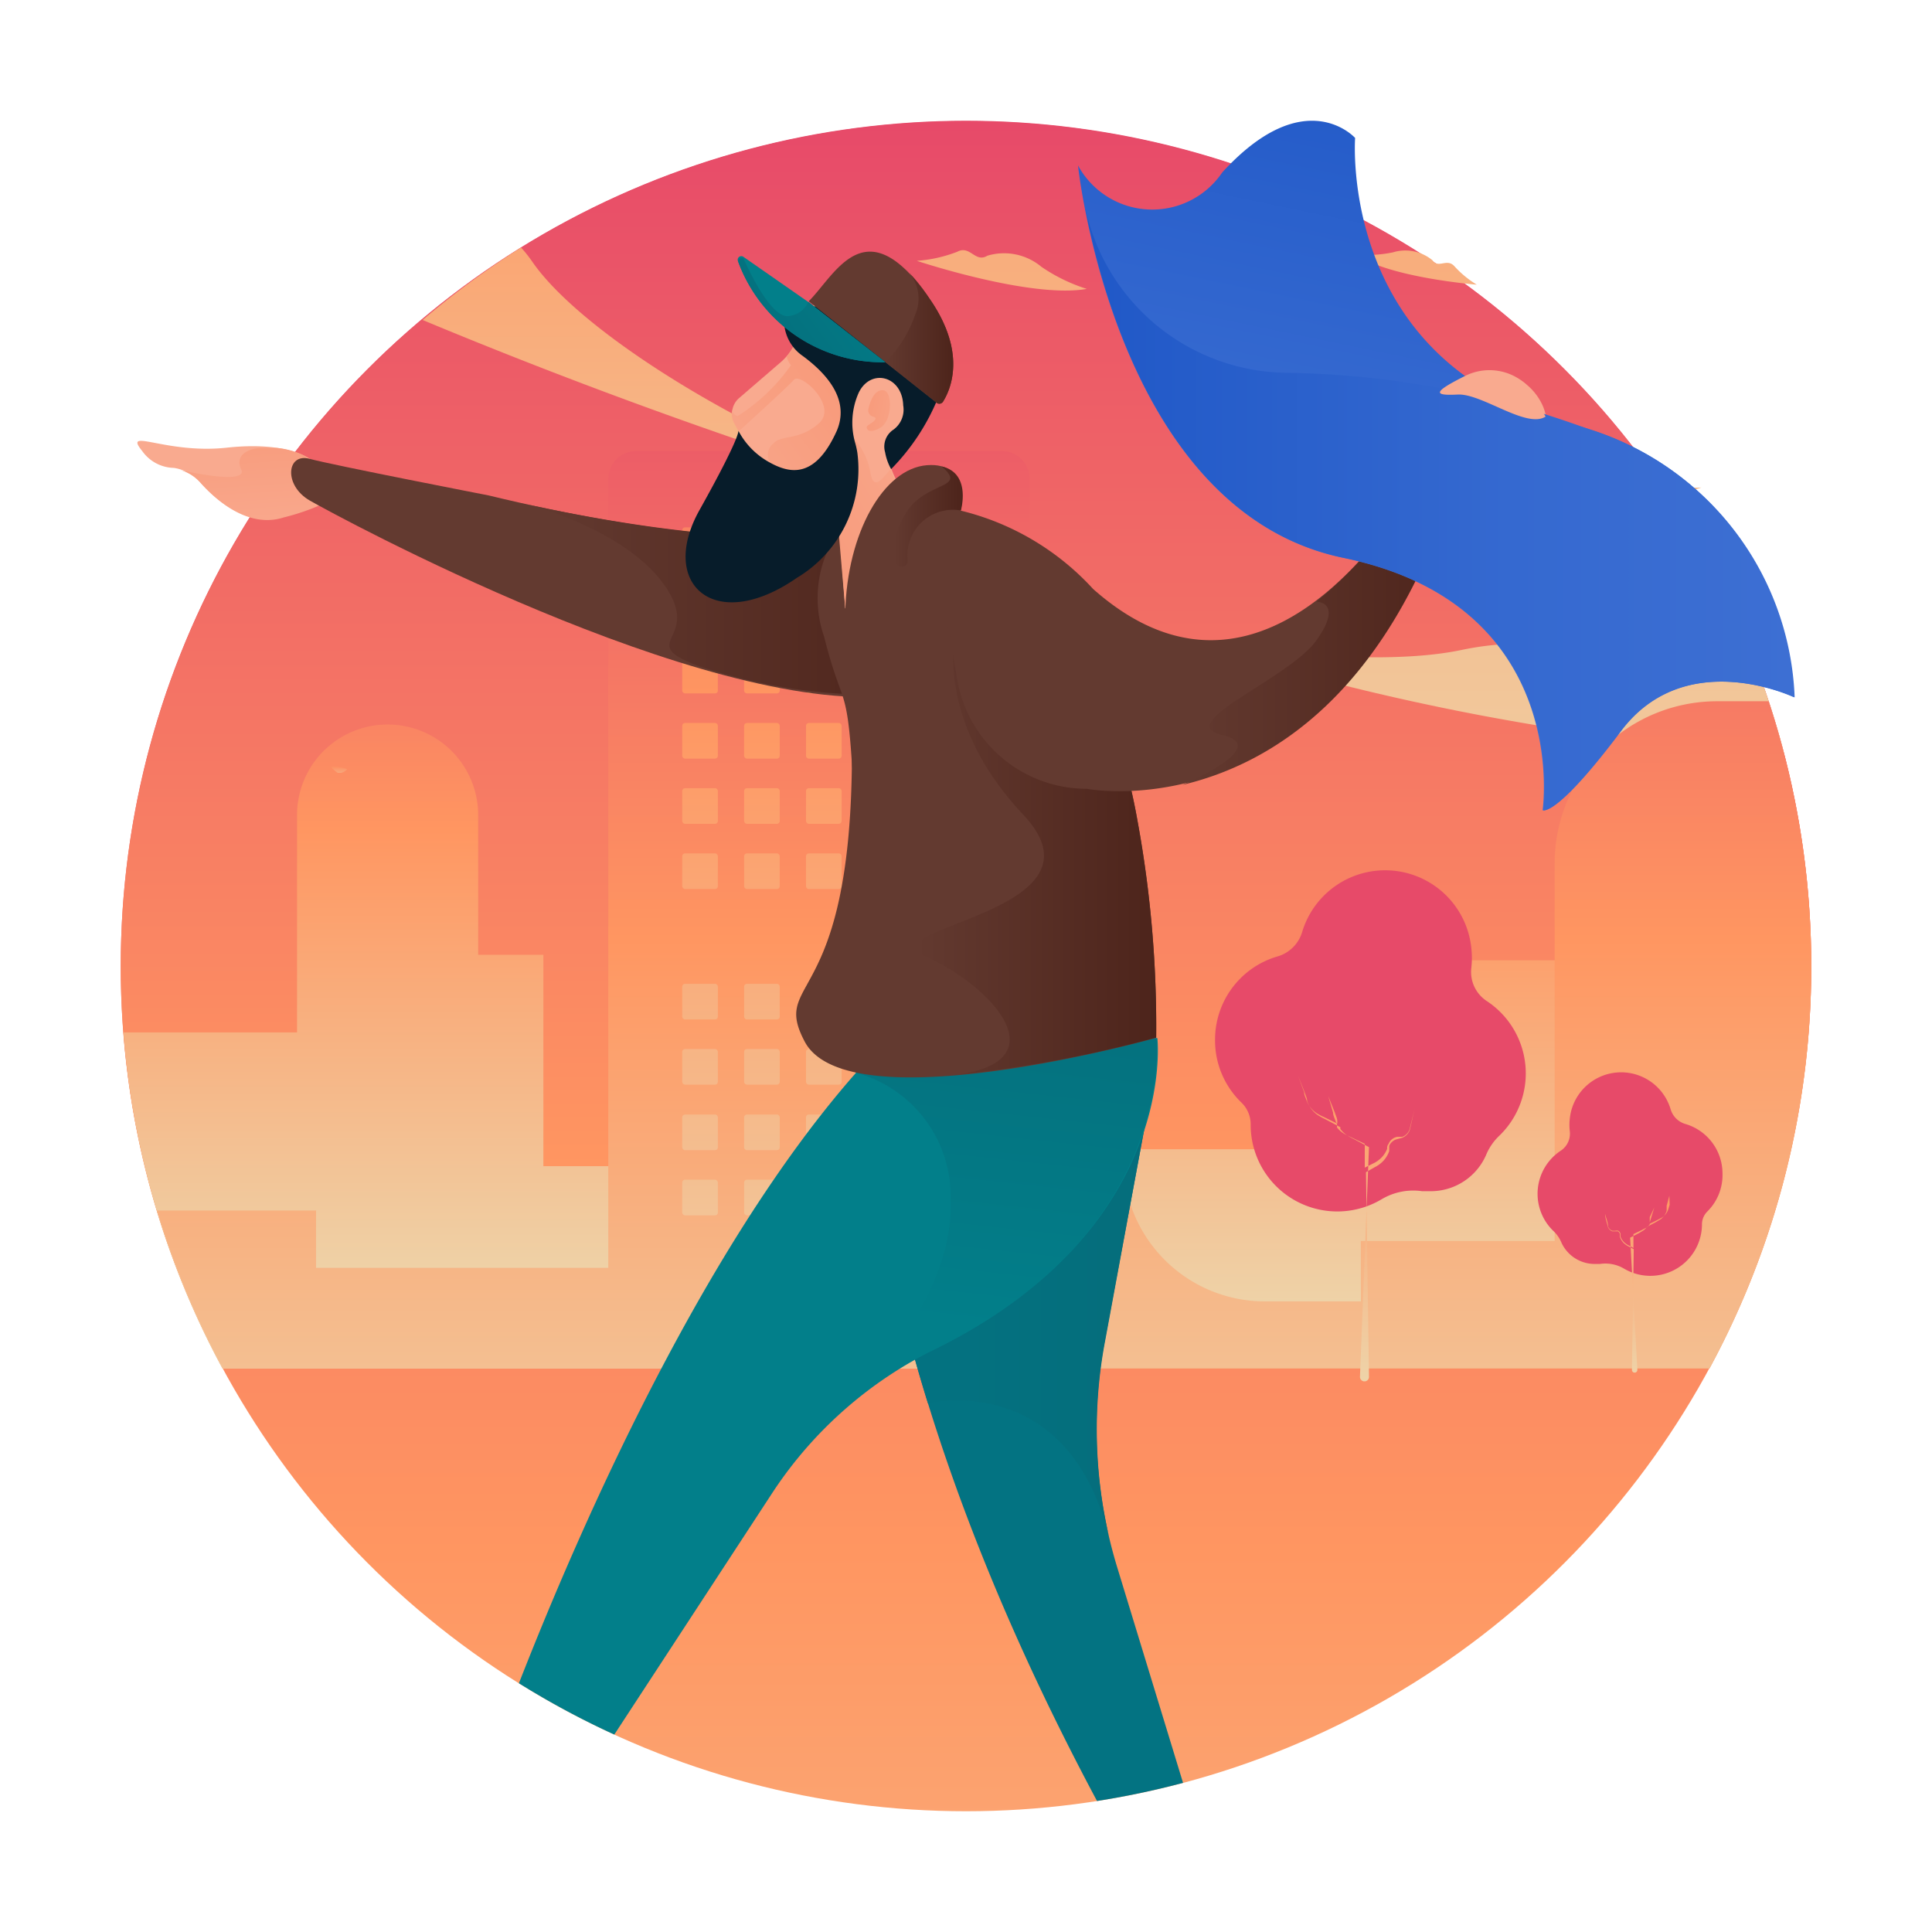 <svg xmlns="http://www.w3.org/2000/svg" xmlns:xlink="http://www.w3.org/1999/xlink" viewBox="0 0 64 64"><defs><style>.cls-1{isolation:isolate;}.cls-2{fill:url(#linear-gradient);}.cls-3{fill:url(#linear-gradient-2);}.cls-4{fill:url(#linear-gradient-3);}.cls-5{fill:url(#linear-gradient-4);}.cls-6{fill:url(#linear-gradient-5);}.cls-7{fill:url(#linear-gradient-6);}.cls-8{fill:url(#linear-gradient-7);}.cls-9{fill:url(#linear-gradient-8);}.cls-10{fill:url(#linear-gradient-9);}.cls-11{fill:url(#linear-gradient-10);}.cls-12{fill:url(#linear-gradient-11);}.cls-13{fill:url(#linear-gradient-12);}.cls-14{fill:url(#linear-gradient-13);}.cls-15{fill:url(#linear-gradient-14);}.cls-16{fill:url(#linear-gradient-15);}.cls-17{fill:url(#linear-gradient-16);}.cls-18{fill:url(#linear-gradient-17);}.cls-19{fill:url(#linear-gradient-18);}.cls-20{fill:url(#linear-gradient-19);}.cls-21{fill:url(#linear-gradient-20);}.cls-22{fill:url(#linear-gradient-21);}.cls-23{fill:url(#linear-gradient-22);}.cls-24{fill:url(#linear-gradient-23);}.cls-25{fill:url(#linear-gradient-24);}.cls-26{fill:url(#linear-gradient-25);}.cls-27{fill:url(#linear-gradient-26);}.cls-28{fill:url(#linear-gradient-27);}.cls-29{fill:url(#linear-gradient-28);}.cls-30{fill:url(#linear-gradient-29);}.cls-31{fill:url(#linear-gradient-30);}.cls-32{fill:url(#linear-gradient-31);}.cls-33{fill:url(#linear-gradient-32);}.cls-34{fill:url(#linear-gradient-33);}.cls-35{fill:url(#linear-gradient-34);}.cls-36{fill:url(#linear-gradient-35);}.cls-37{fill:url(#linear-gradient-36);}.cls-38{fill:url(#linear-gradient-37);}.cls-39{fill:url(#linear-gradient-38);}.cls-40{fill:url(#linear-gradient-39);}.cls-41{fill:url(#linear-gradient-40);}.cls-42{fill:url(#linear-gradient-46);}.cls-43{fill:url(#linear-gradient-47);}.cls-44{fill:url(#linear-gradient-48);}.cls-45{fill:url(#linear-gradient-49);}.cls-46{fill:url(#linear-gradient-50);}.cls-47{fill:url(#linear-gradient-51);}.cls-48{fill:url(#linear-gradient-52);}.cls-49{fill:url(#linear-gradient-53);}.cls-50{fill:url(#linear-gradient-54);}.cls-51{fill:url(#linear-gradient-55);}.cls-52{fill:url(#linear-gradient-56);}.cls-53{fill:url(#linear-gradient-57);}.cls-54{fill:url(#linear-gradient-58);}.cls-55{fill:url(#linear-gradient-59);}.cls-56{fill:url(#linear-gradient-60);}.cls-57{fill:url(#linear-gradient-61);}.cls-58{fill:url(#linear-gradient-62);}.cls-59{fill:url(#linear-gradient-63);}.cls-60{fill:url(#linear-gradient-64);}.cls-61{fill:url(#linear-gradient-65);}.cls-62{fill:url(#linear-gradient-66);}.cls-63{opacity:0.49;mix-blend-mode:color-burn;fill:url(#linear-gradient-67);}.cls-64{fill:url(#linear-gradient-68);}.cls-65{fill:url(#linear-gradient-69);}.cls-66{fill:url(#linear-gradient-70);}.cls-67{fill:url(#linear-gradient-71);}.cls-68{fill:#f9aa8f;}.cls-69{fill:url(#linear-gradient-72);}.cls-70{fill:#633a30;}.cls-71{fill:url(#linear-gradient-73);}.cls-72{fill:#037382;}.cls-73{fill:url(#linear-gradient-74);}.cls-74{fill:#027f8a;}.cls-75{fill:url(#linear-gradient-75);}.cls-76{fill:url(#linear-gradient-76);}.cls-77{fill:url(#linear-gradient-77);}.cls-78{fill:url(#linear-gradient-78);}.cls-79{fill:url(#linear-gradient-79);}.cls-80{fill:url(#linear-gradient-80);}.cls-81{fill:url(#linear-gradient-81);}.cls-82{fill:#071c2a;}.cls-83{fill:url(#linear-gradient-82);}.cls-84{fill:url(#linear-gradient-83);}.cls-85{fill:url(#linear-gradient-84);}.cls-86{fill:url(#linear-gradient-85);}</style><linearGradient id="linear-gradient" x1="32" y1="97.25" x2="32" y2="9.14" gradientUnits="userSpaceOnUse"><stop offset="0.02" stop-color="#edd7ad"/><stop offset="0.52" stop-color="#ff9661"/><stop offset="1" stop-color="#e74a69"/></linearGradient><linearGradient id="linear-gradient-2" y1="76" x2="32" y2="4.11" xlink:href="#linear-gradient"/><linearGradient id="linear-gradient-3" x1="22.71" y1="29.11" x2="22.71" y2="-23.81" xlink:href="#linear-gradient"/><linearGradient id="linear-gradient-4" x1="49.1" y1="34.85" x2="49.1" y2="-42.44" xlink:href="#linear-gradient"/><linearGradient id="linear-gradient-5" x1="424.28" y1="35.09" x2="424.28" y2="-43.58" gradientTransform="translate(-376.22)" xlink:href="#linear-gradient"/><linearGradient id="linear-gradient-6" x1="409.38" y1="35.09" x2="409.38" y2="-43.57" gradientTransform="translate(-376.22)" xlink:href="#linear-gradient"/><linearGradient id="linear-gradient-7" x1="407.26" y1="35.09" x2="407.26" y2="-43.57" gradientTransform="translate(-376.22)" xlink:href="#linear-gradient"/><linearGradient id="linear-gradient-8" x1="423.13" y1="35.09" x2="423.13" y2="-43.57" gradientTransform="translate(-376.22)" xlink:href="#linear-gradient"/><linearGradient id="linear-gradient-9" x1="19.59" y1="44.15" x2="19.59" y2="12.12" xlink:href="#linear-gradient"/><linearGradient id="linear-gradient-10" x1="32.6" y1="54.55" x2="32.6" y2="9.48" xlink:href="#linear-gradient"/><linearGradient id="linear-gradient-11" x1="399.41" y1="48.77" x2="399.41" y2="-0.28" gradientTransform="translate(-376.22)" xlink:href="#linear-gradient"/><linearGradient id="linear-gradient-12" x1="401.46" y1="48.77" x2="401.46" y2="-0.28" gradientTransform="translate(-376.22)" xlink:href="#linear-gradient"/><linearGradient id="linear-gradient-13" x1="403.51" y1="48.77" x2="403.51" y2="-0.28" gradientTransform="translate(-376.22)" xlink:href="#linear-gradient"/><linearGradient id="linear-gradient-14" x1="405.56" y1="48.77" x2="405.56" y2="-0.28" gradientTransform="translate(-376.22)" xlink:href="#linear-gradient"/><linearGradient id="linear-gradient-15" x1="407.62" y1="48.77" x2="407.62" y2="-0.28" gradientTransform="translate(-376.22)" xlink:href="#linear-gradient"/><linearGradient id="linear-gradient-16" x1="399.41" y1="48.78" x2="399.41" y2="-0.28" gradientTransform="translate(-376.22)" xlink:href="#linear-gradient"/><linearGradient id="linear-gradient-17" x1="401.46" y1="48.78" x2="401.46" y2="-0.28" gradientTransform="translate(-376.22)" xlink:href="#linear-gradient"/><linearGradient id="linear-gradient-18" x1="403.51" y1="48.78" x2="403.51" y2="-0.28" gradientTransform="translate(-376.22)" xlink:href="#linear-gradient"/><linearGradient id="linear-gradient-19" x1="405.56" y1="48.78" x2="405.56" y2="-0.28" gradientTransform="translate(-376.22)" xlink:href="#linear-gradient"/><linearGradient id="linear-gradient-20" x1="407.62" y1="48.78" x2="407.62" y2="-0.28" gradientTransform="translate(-376.22)" xlink:href="#linear-gradient"/><linearGradient id="linear-gradient-21" x1="399.41" y1="48.77" x2="399.41" y2="-0.28" gradientTransform="translate(-376.22)" xlink:href="#linear-gradient"/><linearGradient id="linear-gradient-22" x1="401.46" y1="48.77" x2="401.46" y2="-0.28" gradientTransform="translate(-376.22)" xlink:href="#linear-gradient"/><linearGradient id="linear-gradient-23" x1="403.51" y1="48.77" x2="403.51" y2="-0.28" gradientTransform="translate(-376.22)" xlink:href="#linear-gradient"/><linearGradient id="linear-gradient-24" x1="405.56" y1="48.77" x2="405.56" y2="-0.28" gradientTransform="translate(-376.22)" xlink:href="#linear-gradient"/><linearGradient id="linear-gradient-25" x1="407.62" y1="48.77" x2="407.62" y2="-0.28" gradientTransform="translate(-376.22)" xlink:href="#linear-gradient"/><linearGradient id="linear-gradient-26" x1="399.41" y1="48.78" x2="399.41" y2="-0.28" gradientTransform="translate(-376.22)" xlink:href="#linear-gradient"/><linearGradient id="linear-gradient-27" x1="401.46" y1="48.78" x2="401.46" y2="-0.28" gradientTransform="translate(-376.22)" xlink:href="#linear-gradient"/><linearGradient id="linear-gradient-28" x1="403.51" y1="48.78" x2="403.51" y2="-0.28" gradientTransform="translate(-376.22)" xlink:href="#linear-gradient"/><linearGradient id="linear-gradient-29" x1="405.56" y1="48.78" x2="405.56" y2="-0.28" gradientTransform="translate(-376.22)" xlink:href="#linear-gradient"/><linearGradient id="linear-gradient-30" x1="407.62" y1="48.78" x2="407.62" y2="-0.28" gradientTransform="translate(-376.22)" xlink:href="#linear-gradient"/><linearGradient id="linear-gradient-31" x1="399.41" y1="48.78" x2="399.41" y2="-0.28" gradientTransform="translate(-376.22)" xlink:href="#linear-gradient"/><linearGradient id="linear-gradient-32" x1="401.46" y1="48.78" x2="401.46" y2="-0.28" gradientTransform="translate(-376.22)" xlink:href="#linear-gradient"/><linearGradient id="linear-gradient-33" x1="403.51" y1="48.78" x2="403.51" y2="-0.28" gradientTransform="translate(-376.22)" xlink:href="#linear-gradient"/><linearGradient id="linear-gradient-34" x1="405.56" y1="48.78" x2="405.56" y2="-0.28" gradientTransform="translate(-376.22)" xlink:href="#linear-gradient"/><linearGradient id="linear-gradient-35" x1="407.62" y1="48.78" x2="407.62" y2="-0.28" gradientTransform="translate(-376.22)" xlink:href="#linear-gradient"/><linearGradient id="linear-gradient-36" x1="399.41" y1="48.78" x2="399.41" y2="-0.28" gradientTransform="translate(-376.22)" xlink:href="#linear-gradient"/><linearGradient id="linear-gradient-37" x1="401.46" y1="48.78" x2="401.46" y2="-0.28" gradientTransform="translate(-376.22)" xlink:href="#linear-gradient"/><linearGradient id="linear-gradient-38" x1="403.51" y1="48.78" x2="403.51" y2="-0.28" gradientTransform="translate(-376.22)" xlink:href="#linear-gradient"/><linearGradient id="linear-gradient-39" x1="405.56" y1="48.78" x2="405.56" y2="-0.28" gradientTransform="translate(-376.22)" xlink:href="#linear-gradient"/><linearGradient id="linear-gradient-40" x1="407.62" y1="48.78" x2="407.62" y2="-0.28" gradientTransform="translate(-376.22)" xlink:href="#linear-gradient"/><linearGradient id="linear-gradient-46" x1="399.41" y1="48.78" x2="399.41" y2="-0.28" gradientTransform="translate(-376.22)" xlink:href="#linear-gradient"/><linearGradient id="linear-gradient-47" x1="401.46" y1="48.78" x2="401.46" y2="-0.28" gradientTransform="translate(-376.22)" xlink:href="#linear-gradient"/><linearGradient id="linear-gradient-48" x1="403.51" y1="48.78" x2="403.51" y2="-0.28" gradientTransform="translate(-376.22)" xlink:href="#linear-gradient"/><linearGradient id="linear-gradient-49" x1="405.56" y1="48.78" x2="405.56" y2="-0.28" gradientTransform="translate(-376.22)" xlink:href="#linear-gradient"/><linearGradient id="linear-gradient-50" x1="407.62" y1="48.78" x2="407.62" y2="-0.28" gradientTransform="translate(-376.22)" xlink:href="#linear-gradient"/><linearGradient id="linear-gradient-51" x1="399.41" y1="48.78" x2="399.41" y2="-0.28" gradientTransform="translate(-376.22)" xlink:href="#linear-gradient"/><linearGradient id="linear-gradient-52" x1="401.46" y1="48.78" x2="401.46" y2="-0.28" gradientTransform="translate(-376.22)" xlink:href="#linear-gradient"/><linearGradient id="linear-gradient-53" x1="403.51" y1="48.78" x2="403.51" y2="-0.28" gradientTransform="translate(-376.22)" xlink:href="#linear-gradient"/><linearGradient id="linear-gradient-54" x1="405.56" y1="48.78" x2="405.56" y2="-0.28" gradientTransform="translate(-376.22)" xlink:href="#linear-gradient"/><linearGradient id="linear-gradient-55" x1="407.62" y1="48.78" x2="407.62" y2="-0.28" gradientTransform="translate(-376.22)" xlink:href="#linear-gradient"/><linearGradient id="linear-gradient-56" x1="399.41" y1="48.78" x2="399.41" y2="-0.28" gradientTransform="translate(-376.22)" xlink:href="#linear-gradient"/><linearGradient id="linear-gradient-57" x1="401.46" y1="48.78" x2="401.46" y2="-0.28" gradientTransform="translate(-376.22)" xlink:href="#linear-gradient"/><linearGradient id="linear-gradient-58" x1="403.51" y1="48.78" x2="403.51" y2="-0.28" gradientTransform="translate(-376.22)" xlink:href="#linear-gradient"/><linearGradient id="linear-gradient-59" x1="405.56" y1="48.78" x2="405.56" y2="-0.28" gradientTransform="translate(-376.22)" xlink:href="#linear-gradient"/><linearGradient id="linear-gradient-60" x1="407.62" y1="48.78" x2="407.62" y2="-0.28" gradientTransform="translate(-376.22)" xlink:href="#linear-gradient"/><linearGradient id="linear-gradient-61" x1="399.41" y1="48.78" x2="399.41" y2="-0.28" gradientTransform="translate(-376.22)" xlink:href="#linear-gradient"/><linearGradient id="linear-gradient-62" x1="401.46" y1="48.78" x2="401.46" y2="-0.28" gradientTransform="translate(-376.22)" xlink:href="#linear-gradient"/><linearGradient id="linear-gradient-63" x1="403.51" y1="48.78" x2="403.51" y2="-0.28" gradientTransform="translate(-376.22)" xlink:href="#linear-gradient"/><linearGradient id="linear-gradient-64" x1="405.56" y1="48.78" x2="405.56" y2="-0.28" gradientTransform="translate(-376.22)" xlink:href="#linear-gradient"/><linearGradient id="linear-gradient-65" x1="407.62" y1="48.78" x2="407.62" y2="-0.28" gradientTransform="translate(-376.22)" xlink:href="#linear-gradient"/><linearGradient id="linear-gradient-66" x1="420.57" y1="44.87" x2="420.57" y2="14.91" gradientTransform="translate(-376.22)" xlink:href="#linear-gradient"/><linearGradient id="linear-gradient-67" x1="387.51" y1="25.69" x2="387.51" y2="25.13" gradientTransform="translate(-376.22)" xlink:href="#linear-gradient"/><linearGradient id="linear-gradient-68" x1="421.61" y1="61.25" x2="421.61" y2="43.47" gradientTransform="translate(-376.22)" xlink:href="#linear-gradient"/><linearGradient id="linear-gradient-69" x1="-13667.94" y1="46.8" x2="-13667.94" y2="25.21" gradientTransform="matrix(-1, 0, 0, 1, -13622.87, 0)" xlink:href="#linear-gradient"/><linearGradient id="linear-gradient-70" x1="16535.43" y1="61.25" x2="16535.43" y2="43.47" gradientTransform="translate(-16481.43)" xlink:href="#linear-gradient"/><linearGradient id="linear-gradient-71" x1="16535.63" y1="46.23" x2="16535.63" y2="33.37" gradientTransform="translate(-16481.43)" xlink:href="#linear-gradient"/><linearGradient id="linear-gradient-72" x1="8.67" y1="17.94" x2="8.21" y2="10.97" gradientUnits="userSpaceOnUse"><stop offset="0" stop-color="#f9aa8f"/><stop offset="1" stop-color="#f78e6b"/></linearGradient><linearGradient id="linear-gradient-73" x1="17.53" y1="19.9" x2="31.07" y2="19.9" gradientUnits="userSpaceOnUse"><stop offset="0" stop-color="#633a30"/><stop offset="1" stop-color="#4d241b"/></linearGradient><linearGradient id="linear-gradient-74" x1="29.2" y1="43.04" x2="38.27" y2="43.04" gradientUnits="userSpaceOnUse"><stop offset="0" stop-color="#037382"/><stop offset="1" stop-color="#056d7b"/></linearGradient><linearGradient id="linear-gradient-75" x1="33.87" y1="30.52" x2="32.41" y2="44" gradientUnits="userSpaceOnUse"><stop offset="0" stop-color="#056d7b"/><stop offset="1" stop-color="#027f8a"/></linearGradient><linearGradient id="linear-gradient-76" x1="31.82" y1="15.18" x2="22.68" y2="20.54" xlink:href="#linear-gradient-72"/><linearGradient id="linear-gradient-77" x1="23" y1="16.95" x2="32.13" y2="10.06" xlink:href="#linear-gradient-72"/><linearGradient id="linear-gradient-78" x1="30.36" y1="28.13" x2="38.3" y2="28.13" xlink:href="#linear-gradient-73"/><linearGradient id="linear-gradient-79" x1="39.17" y1="20.75" x2="48.17" y2="20.75" xlink:href="#linear-gradient-73"/><linearGradient id="linear-gradient-80" x1="50.09" y1="2.21" x2="45.98" y2="22.07" gradientUnits="userSpaceOnUse"><stop offset="0" stop-color="#2058c7"/><stop offset="0.6" stop-color="#3569d0"/><stop offset="1" stop-color="#3d6fd3"/></linearGradient><linearGradient id="linear-gradient-81" x1="35.89" y1="16.71" x2="59.45" y2="16.71" xlink:href="#linear-gradient-80"/><linearGradient id="linear-gradient-82" x1="29.62" y1="17.11" x2="31.88" y2="17.11" xlink:href="#linear-gradient-73"/><linearGradient id="linear-gradient-83" x1="29.33" y1="11.13" x2="31.55" y2="11.13" xlink:href="#linear-gradient-73"/><linearGradient id="linear-gradient-84" x1="24.94" y1="11.74" x2="29.18" y2="8.54" xlink:href="#linear-gradient-75"/><linearGradient id="linear-gradient-85" x1="30.64" y1="13.89" x2="27.09" y2="13.28" xlink:href="#linear-gradient-72"/></defs><title>manager</title><g class="cls-1"><g id="Layer_1" data-name="Layer 1"><circle class="cls-2" cx="32" cy="32" r="28"/><path class="cls-3" d="M4,32A27.88,27.88,0,0,0,7.37,45.33H56.63A28,28,0,1,0,4,32Z"/><path class="cls-4" d="M31.46,16.82C24.82,14.6,19.25,11,17.64,8.68a4.33,4.33,0,0,0-.38-.48A28.06,28.06,0,0,0,14,10.6,177.11,177.11,0,0,0,31.46,16.82Z"/><path class="cls-5" d="M57.72,20.93a4.1,4.1,0,0,0-1.76.36c-2.32,1-4.11-.48-7.54.24s-9.32-.38-9.32-.38a81.33,81.33,0,0,0,20,3.81A27.78,27.78,0,0,0,57.72,20.93Z"/><path class="cls-6" d="M39.71,14a14.37,14.37,0,0,0,5.2.28c2-.48,2.88.54,4.24-.15a2,2,0,0,1,2.7.89c.31.66,1.34,0,2,.59a4.94,4.94,0,0,0,2.51.54S50.66,18.26,39.71,14Z"/><path class="cls-7" d="M30.37,8.64S34.15,9.9,36,9.57a5.71,5.71,0,0,1-1.5-.73,1.93,1.93,0,0,0-1.79-.37c-.41.25-.57-.36-1-.13A4.58,4.58,0,0,1,30.37,8.64Z"/><path class="cls-8" d="M28.25,19.85s3.78,1.26,5.58.93a5.71,5.71,0,0,1-1.5-.73,1.93,1.93,0,0,0-1.79-.37c-.41.25-.57-.36-1-.13A4.58,4.58,0,0,1,28.25,19.85Z"/><path class="cls-9" d="M48.92,9.43s-2.9-.23-4-1a4.18,4.18,0,0,0,1.22-.07,1.41,1.41,0,0,1,1.31.26c.2.29.48-.08.73.2A3.35,3.35,0,0,0,48.92,9.43Z"/><path class="cls-10" d="M34.48,38.63H18v-7H15.84V27a3,3,0,1,0-6,0v7.2H4.09A27.83,27.83,0,0,0,7.37,45.33H35.1Z"/><path class="cls-11" d="M60,32a28,28,0,0,0-1.41-8.77H56.88a5.38,5.38,0,0,0-5.38,5.38v3.21H45.65a1.07,1.07,0,0,0-1.07,1.07v5.19H37.21v-2a1,1,0,0,0-1-1h-2.1V15.87a.93.93,0,0,0-.93-.93H21.08a.93.93,0,0,0-.93.93V42H10.47V40.1H5.2a27.82,27.82,0,0,0,2.18,5.23H56.63A27.88,27.88,0,0,0,60,32Z"/><rect class="cls-12" x="22.6" y="17.47" width="1.18" height="1.18" rx="0.09" ry="0.09"/><rect class="cls-13" x="24.65" y="17.47" width="1.18" height="1.18" rx="0.09" ry="0.09"/><rect class="cls-14" x="26.7" y="17.47" width="1.18" height="1.18" rx="0.09" ry="0.09"/><rect class="cls-15" x="28.75" y="17.47" width="1.18" height="1.18" rx="0.09" ry="0.09"/><rect class="cls-16" x="30.81" y="17.47" width="1.18" height="1.18" rx="0.09" ry="0.09"/><rect class="cls-17" x="22.6" y="19.63" width="1.18" height="1.18" rx="0.09" ry="0.09"/><rect class="cls-18" x="24.65" y="19.63" width="1.18" height="1.18" rx="0.09" ry="0.09"/><rect class="cls-19" x="26.7" y="19.63" width="1.18" height="1.18" rx="0.09" ry="0.09"/><rect class="cls-20" x="28.75" y="19.63" width="1.18" height="1.18" rx="0.09" ry="0.09"/><rect class="cls-21" x="30.81" y="19.63" width="1.18" height="1.18" rx="0.09" ry="0.09"/><rect class="cls-22" x="22.6" y="21.79" width="1.18" height="1.18" rx="0.09" ry="0.09"/><rect class="cls-23" x="24.65" y="21.79" width="1.18" height="1.18" rx="0.09" ry="0.09"/><rect class="cls-24" x="26.7" y="21.79" width="1.18" height="1.18" rx="0.09" ry="0.09"/><rect class="cls-25" x="28.75" y="21.79" width="1.18" height="1.18" rx="0.09" ry="0.09"/><rect class="cls-26" x="30.81" y="21.79" width="1.18" height="1.18" rx="0.09" ry="0.09"/><rect class="cls-27" x="22.6" y="23.95" width="1.18" height="1.18" rx="0.09" ry="0.09"/><rect class="cls-28" x="24.65" y="23.95" width="1.18" height="1.18" rx="0.09" ry="0.09"/><rect class="cls-29" x="26.7" y="23.95" width="1.18" height="1.18" rx="0.09" ry="0.09"/><rect class="cls-30" x="28.75" y="23.95" width="1.18" height="1.18" rx="0.09" ry="0.09"/><rect class="cls-31" x="30.81" y="23.95" width="1.18" height="1.18" rx="0.09" ry="0.09"/><rect class="cls-32" x="22.6" y="26.11" width="1.18" height="1.18" rx="0.09" ry="0.09"/><rect class="cls-33" x="24.65" y="26.11" width="1.18" height="1.18" rx="0.09" ry="0.09"/><rect class="cls-34" x="26.7" y="26.11" width="1.18" height="1.18" rx="0.09" ry="0.09"/><rect class="cls-35" x="28.75" y="26.11" width="1.18" height="1.18" rx="0.09" ry="0.09"/><rect class="cls-36" x="30.81" y="26.11" width="1.18" height="1.18" rx="0.09" ry="0.09"/><rect class="cls-37" x="22.6" y="28.27" width="1.18" height="1.18" rx="0.09" ry="0.09"/><rect class="cls-38" x="24.65" y="28.27" width="1.18" height="1.18" rx="0.09" ry="0.09"/><rect class="cls-39" x="26.7" y="28.27" width="1.18" height="1.18" rx="0.09" ry="0.09"/><rect class="cls-40" x="28.75" y="28.27" width="1.18" height="1.18" rx="0.09" ry="0.09"/><rect class="cls-41" x="30.81" y="28.27" width="1.18" height="1.18" rx="0.09" ry="0.09"/><rect class="cls-37" x="22.6" y="30.43" width="1.18" height="1.18" rx="0.09" ry="0.09"/><rect class="cls-38" x="24.65" y="30.43" width="1.18" height="1.18" rx="0.09" ry="0.09"/><rect class="cls-39" x="26.7" y="30.43" width="1.18" height="1.18" rx="0.09" ry="0.09"/><rect class="cls-40" x="28.75" y="30.43" width="1.18" height="1.18" rx="0.09" ry="0.09"/><rect class="cls-41" x="30.81" y="30.43" width="1.18" height="1.18" rx="0.09" ry="0.09"/><rect class="cls-42" x="22.6" y="32.59" width="1.18" height="1.18" rx="0.09" ry="0.09"/><rect class="cls-43" x="24.65" y="32.59" width="1.18" height="1.18" rx="0.09" ry="0.09"/><rect class="cls-44" x="26.7" y="32.59" width="1.18" height="1.18" rx="0.09" ry="0.09"/><rect class="cls-45" x="28.75" y="32.59" width="1.18" height="1.18" rx="0.09" ry="0.09"/><rect class="cls-46" x="30.81" y="32.59" width="1.18" height="1.18" rx="0.09" ry="0.09"/><rect class="cls-47" x="22.6" y="34.75" width="1.18" height="1.18" rx="0.09" ry="0.09"/><rect class="cls-48" x="24.65" y="34.75" width="1.18" height="1.18" rx="0.09" ry="0.09"/><rect class="cls-49" x="26.7" y="34.75" width="1.18" height="1.18" rx="0.09" ry="0.09"/><rect class="cls-50" x="28.75" y="34.75" width="1.18" height="1.18" rx="0.09" ry="0.09"/><rect class="cls-51" x="30.81" y="34.75" width="1.18" height="1.18" rx="0.09" ry="0.09"/><rect class="cls-52" x="22.6" y="36.92" width="1.18" height="1.18" rx="0.09" ry="0.09"/><rect class="cls-53" x="24.65" y="36.92" width="1.18" height="1.18" rx="0.09" ry="0.09"/><rect class="cls-54" x="26.7" y="36.92" width="1.18" height="1.18" rx="0.09" ry="0.09"/><rect class="cls-55" x="28.75" y="36.92" width="1.18" height="1.18" rx="0.09" ry="0.09"/><rect class="cls-56" x="30.81" y="36.92" width="1.18" height="1.18" rx="0.09" ry="0.09"/><rect class="cls-57" x="22.6" y="39.08" width="1.18" height="1.18" rx="0.09" ry="0.09"/><rect class="cls-58" x="24.65" y="39.08" width="1.18" height="1.18" rx="0.09" ry="0.09"/><rect class="cls-59" x="26.7" y="39.08" width="1.18" height="1.18" rx="0.09" ry="0.09"/><rect class="cls-60" x="28.75" y="39.08" width="1.18" height="1.18" rx="0.09" ry="0.09"/><rect class="cls-61" x="30.81" y="39.08" width="1.18" height="1.18" rx="0.09" ry="0.09"/><path class="cls-62" d="M45.65,31.81a1.07,1.07,0,0,0-1.07,1.07v5.19H37.21v.27a4.69,4.69,0,0,0,4.69,4.77h3.18v-2H51.5V31.81Z"/><path class="cls-63" d="M11,25.39c-.07,0,.05.12.19.21h0l.11,0a.39.39,0,0,0,.2-.12A1.58,1.58,0,0,0,11,25.39Z"/><path class="cls-64" d="M40.25,34.44a2.87,2.87,0,0,1,2.08-2.76,1.2,1.2,0,0,0,.81-.82,2.87,2.87,0,0,1,5.6.55,2.91,2.91,0,0,1,0,.65,1.15,1.15,0,0,0,.51,1.1,2.87,2.87,0,0,1,.43,4.45,1.86,1.86,0,0,0-.43.6,2,2,0,0,1-1.88,1.25l-.26,0a2.05,2.05,0,0,0-1.33.26,2.87,2.87,0,0,1-4.35-2.46v0a1,1,0,0,0-.3-.73A2.86,2.86,0,0,1,40.25,34.44Z"/><path class="cls-65" d="M43.2,36.18c0,.09.05.18.08.27a.9.9,0,0,0,.34.43,2.2,2.2,0,0,0,.25.13l.43.21,0-.08c0-.09-.05-.18-.08-.28L44,36.31l.16.55c0,.09.05.18.08.27l.05.12,0,0h0a0,0,0,0,1,0,.05h0l0,.05a.9.9,0,0,0,.21.19,2.22,2.22,0,0,0,.25.13l.46.22,0-2.59,0,3.38.26-.13a1,1,0,0,0,.29-.2.89.89,0,0,0,.19-.29c0-.06,0-.11.05-.17a.37.37,0,0,1,.11-.15.39.39,0,0,1,.17-.08l.17,0a.4.4,0,0,0,.24-.24c.06-.23.12-.47.17-.7-.05.24-.1.47-.16.71a.43.43,0,0,1-.25.26l-.18.05a.36.36,0,0,0-.15.08.33.33,0,0,0-.1.14c0,.05,0,.12,0,.17a.94.94,0,0,1-.19.32,1,1,0,0,1-.3.22l-.28.16.1,6.78h0a.15.15,0,1,1-.3,0L45.35,38l-.49-.26a2.25,2.25,0,0,1-.25-.14.94.94,0,0,1-.21-.2l0-.06h0l-.51-.27a2.24,2.24,0,0,1-.25-.14.94.94,0,0,1-.34-.46c0-.09-.05-.18-.08-.28L43,35.63Z"/><path class="cls-66" d="M57.06,38.87a1.71,1.71,0,0,0-1.24-1.64.72.72,0,0,1-.48-.49,1.71,1.71,0,0,0-3.34.33,1.73,1.73,0,0,0,0,.39.68.68,0,0,1-.3.66,1.71,1.71,0,0,0-.25,2.65,1.11,1.11,0,0,1,.26.36,1.21,1.21,0,0,0,1.12.74H53a1.22,1.22,0,0,1,.79.15,1.71,1.71,0,0,0,2.59-1.46v0a.6.6,0,0,1,.18-.43A1.7,1.7,0,0,0,57.06,38.87Z"/><path class="cls-67" d="M55.31,39.91l-.05.16a.54.54,0,0,1-.2.26l-.15.08-.26.13,0-.05,0-.17L54.8,40l-.1.33-.05.16,0,.07h0a0,0,0,0,0,0,0h0l0,0a.53.53,0,0,1-.12.11l-.15.08-.27.13,0-1.54,0,2-.15-.08a.58.58,0,0,1-.17-.12.53.53,0,0,1-.11-.18s0-.07,0-.1a.22.22,0,0,0-.07-.09.23.23,0,0,0-.1,0l-.1,0a.24.24,0,0,1-.14-.14c0-.14-.07-.28-.1-.42,0,.14.06.28.09.42a.25.25,0,0,0,.15.16l.1,0,.09,0a.2.2,0,0,1,.06.08s0,.07,0,.1a.56.56,0,0,0,.11.19.62.62,0,0,0,.18.13l.17.09-.06,4h0a.09.09,0,1,0,.18,0L54,41l.29-.15.15-.09a.56.56,0,0,0,.12-.12l0,0h0l.3-.16.15-.09a.56.56,0,0,0,.2-.28l0-.17.09-.33Z"/><path class="cls-68" d="M10.26,15.2s-.73-.59-2.75-.37-3.45-.69-2.8.11a1.32,1.32,0,0,0,1.05.56,1.45,1.45,0,0,1,.86.46c.52.59,1.6,1.54,2.77,1.16a7.36,7.36,0,0,0,1.8-.7"/><path class="cls-69" d="M10.26,15.2a2.44,2.44,0,0,0-1.09-.36l-.35,0H8.68c-.42,0-.92.22-.69.71s-1.59.13-2.09,0a1.43,1.43,0,0,1,.73.43c.52.59,1.6,1.54,2.77,1.16a7.36,7.36,0,0,0,1.8-.7Z"/><path class="cls-70" d="M31.07,17.11s-3.73,2-14.89-.7c0,0-5.15-1-5.92-1.21s-.87.88,0,1.38,13,7.09,19.28,6.47"/><path class="cls-71" d="M22,19.37c-1.3-1.84-4.49-2.65-4.49-2.65h0c10.12,2.19,13.54.39,13.54.39L29.59,23a18.05,18.05,0,0,1-6.48-.95C21,21.25,23.31,21.21,22,19.37Z"/><path class="cls-70" d="M27.77,17.61a3.88,3.88,0,0,0-.47,3.48c.58,2.31.75,1.54.92,4.19s2.67-1.8,2.67-1.8"/><path class="cls-68" d="M47,15.9s.29-3.54,2.57-3.54c1.48,0,2.41,2.3.84,2.3,0,0-1.82-.09-2.29,1.24Z"/><path class="cls-72" d="M38.27,35.46,28.7,34.13s-.85,9.64,7.64,25.53a27.8,27.8,0,0,0,2.85-.6L37,51.89a15.72,15.72,0,0,1-.39-7.54Z"/><path class="cls-73" d="M29.2,40.2a51.4,51.4,0,0,0,1.54,6.29s4.6-1.14,6,4.42a15.72,15.72,0,0,1-.12-6.55l1.64-8.89-2.06-.28Z"/><path class="cls-74" d="M29.64,34.18c-5.71,5.59-10.32,16.13-12.45,21.58a27.92,27.92,0,0,0,3.16,1.7l5.23-8A13.64,13.64,0,0,1,31,44.68c8.06-4,7.34-10.29,7.34-10.29Z"/><path class="cls-75" d="M38.31,34.39,31,34.21l-2.67,1.32h0a4.24,4.24,0,0,1,3.16,4.25c.12,3.1-2.81,6.18-3.7,7A13.32,13.32,0,0,1,31,44.68C39,40.72,38.31,34.39,38.31,34.39Z"/><path class="cls-68" d="M30.72,16.72s-1.54.11-1.54-3.73l-1.58,1.9.4,5.26Z"/><path class="cls-68" d="M24.48,13.19,25.86,12a1.82,1.82,0,0,0,.45-.58l.6-1.24L27,9.95l3.86,3.31-3.12,4.35-2.54-1.06a1.2,1.2,0,0,1-.63-1.62l.11-.23L24.33,14A.66.66,0,0,1,24.48,13.19Z"/><path class="cls-76" d="M28,20.16,28.93,19l.14-.46,1-2.07a2.22,2.22,0,0,1-.57-.92h0c-.22.22-.54.76-.66.14a2.28,2.28,0,0,0-.55-1.16l-.61,1.91Z"/><path class="cls-77" d="M28.07,13.35l.14-1-.26-.82-1.4-.59-.23.48a1.81,1.81,0,0,1-.26.39.76.76,0,0,0,.14.29,6.24,6.24,0,0,1-1.76,1.68.22.22,0,0,1-.18-.23.66.66,0,0,0,.06.47l.15.27s1.61-1.46,1.83-1.71,1.48.87.82,1.45-1.25.36-1.51.67a.48.48,0,0,0,0,.74,6.61,6.61,0,0,1,.57,1.22l1.74-.09Z"/><path class="cls-70" d="M26.66,34.51c1.46,2.73,11.64-.13,11.64-.13a37.79,37.79,0,0,0-.62-7.19A20.82,20.82,0,0,0,37.17,25c-2.11-7.43-6.46-8.29-6.46-8.29L28,20.16C29.16,33.88,25.33,32,26.66,34.51Z"/><path class="cls-78" d="M30.72,31.71c-2.16-1,6.27-1.44,3.17-4.73s-2.2-6.35-2.2-6.35l4.86,2.51c.22.57.43,1.19.62,1.86a20.83,20.83,0,0,1,.51,2.18,37.79,37.79,0,0,1,.62,7.19,41.55,41.55,0,0,1-6.76,1.25C35.17,35.21,32.88,32.69,30.72,31.71Z"/><path class="cls-70" d="M36.21,19.51c6.16,5.46,11-4,11-4l1.11,0C44.67,27.83,36,26.13,36,26.13h0a4.35,4.35,0,0,1-4.29-3.62l-1-5.79A8.73,8.73,0,0,1,36.21,19.51Z"/><path class="cls-79" d="M39.17,26s3-1.27,1.32-1.65,2.21-1.86,3.12-3.14,0-1.28,0-1.28h0a14.48,14.48,0,0,0,3.58-4.36l1,.42C45.94,23.1,42,25.33,39.17,26Z"/><path class="cls-80" d="M44.89,4.57s-.56,7.41,7,9.44a9.71,9.71,0,0,1,7.54,9.09s-3.61-1.73-5.75,1.12-2.58,2.62-2.58,2.62,1-6.79-6.6-8.36-8.79-13-8.79-13a2.8,2.8,0,0,0,4.78.23C43.23,2.71,44.89,4.57,44.89,4.57Z"/><path class="cls-81" d="M42.64,12.35a30.09,30.09,0,0,1,10.05,1.89,9.68,9.68,0,0,1,6.76,8.86s-3.61-1.73-5.75,1.12-2.58,2.62-2.58,2.62,1-6.79-6.6-8.36c-6.17-1.27-8.11-9-8.63-11.92A6.9,6.9,0,0,0,42.64,12.35Z"/><path class="cls-82" d="M28.05,10.15l-2,0a1.43,1.43,0,0,0,.54,1.64c.91.67,1.54,1.52,1.13,2.48-.75,1.67-1.63,1.4-2.31,1a2.54,2.54,0,0,1-.95-1s.08.18-1.29,2.63.51,4.13,3.23,2.24a4.19,4.19,0,0,0,2-4.15,2.73,2.73,0,0,0-.08-.35A2.43,2.43,0,0,1,28.45,13c.4-.81,1.44-.55,1.47.43a.82.82,0,0,1-.32.8.67.67,0,0,0-.28.75,1.76,1.76,0,0,0,.2.56,7.28,7.28,0,0,0,1.55-2.35C31,12.71,28.05,10.15,28.05,10.15Z"/><path class="cls-70" d="M31,13.32a.15.15,0,0,0,.23,0c.25-.39.82-1.62-.44-3.43-2.12-3.06-3.1-.81-4,.09Z"/><path class="cls-74" d="M26.77,10,24.63,8.51a.12.12,0,0,0-.18.15A5.09,5.09,0,0,0,29.33,12Z"/><path class="cls-70" d="M31.63,24.82S27.94,22.87,28,20.27s1.26-4.75,2.71-4.86,1.12,1.49,1.12,1.49l-1.12,1.18.57,2.79"/><path class="cls-83" d="M30.07,18.58a.2.2,0,0,1-.39.06,2.09,2.09,0,0,1,.26-1.52c.61-1.22,2.18-.88,1.25-1.67,1,.22.64,1.46.64,1.46A1.51,1.51,0,0,0,30.07,18.58Z"/><path class="cls-68" d="M48.54,12.45a1.8,1.8,0,0,1,2,.27l.66,1.08c-.63.41-2.11-.77-2.91-.73S47.44,13,48.54,12.45Z"/><path class="cls-84" d="M29.33,12,31,13.32a.15.15,0,0,0,.23,0c.25-.39.82-1.62-.44-3.43A6.29,6.29,0,0,0,30,8.91a1.34,1.34,0,0,1,.31,1.53A4.12,4.12,0,0,1,29.33,12Z"/><path class="cls-85" d="M24.45,8.66A5.09,5.09,0,0,0,29.33,12l-2.55-2a.81.81,0,0,1-.66.47c-.64.08-1.49-1.91-1.49-1.91A.12.12,0,0,0,24.45,8.66Z"/><path class="cls-86" d="M28.92,13.8a.21.21,0,0,1-.15-.26c.06-.26.2-.65.5-.61s.3,1-.11,1.24-.49,0-.43-.06S29.17,13.87,28.92,13.8Z"/></g></g></svg>